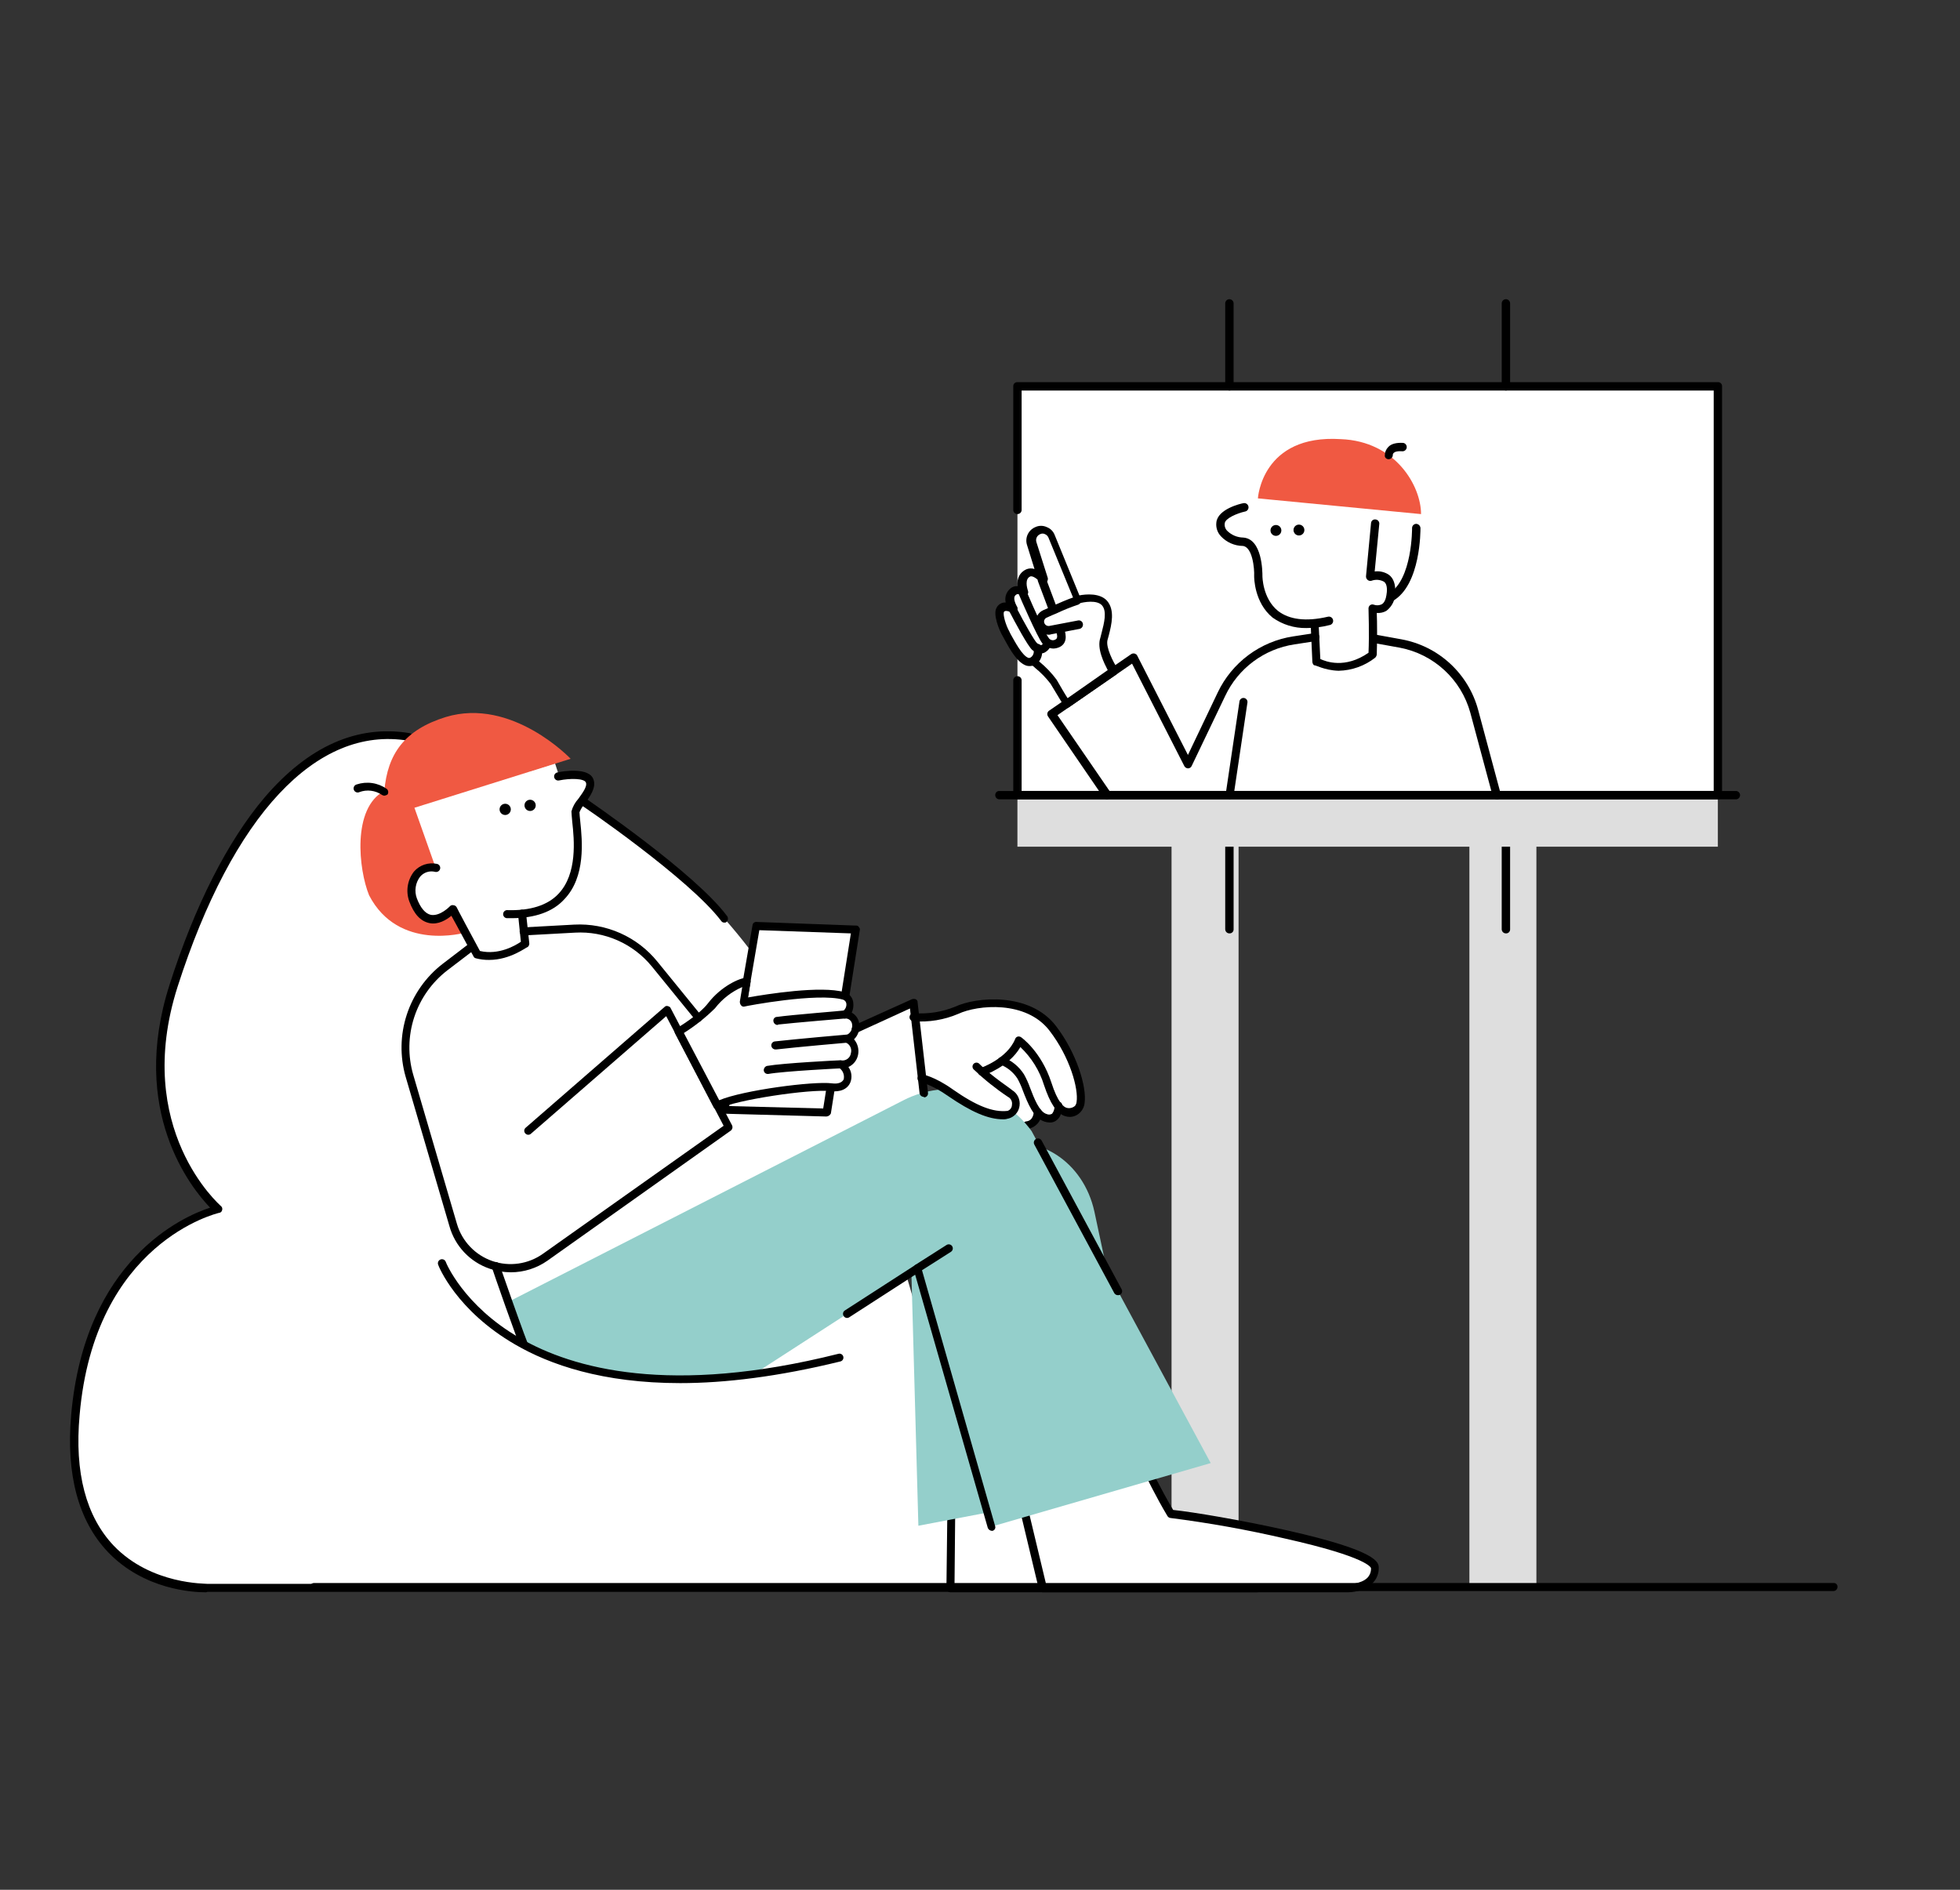 <svg xmlns="http://www.w3.org/2000/svg" width="560" height="540" viewBox="0 0 560 540" fill="none"><rect x="0" y="0" width="560" height="540" fill="#333333" stroke="none"/><mask id="mask0_2036_6883" style="mask-type:alpha" maskUnits="userSpaceOnUse" x="0" y="0" width="560" height="540"><rect width="560" height="540" fill="#D9D9D9"></rect></mask><g mask="url(#mask0_2036_6883)"><path d="M353.877 232.341H334.729V453.864H353.877V232.341Z" fill="#DEDEDE"></path><path d="M438.972 232.341H419.825V453.864H438.972V232.341Z" fill="#DEDEDE"></path><path d="M290.701 194.422V227.223H490.825V110.401H290.701V145.589V194.422Z" fill="white"></path><path d="M429.061 265.518V241.826C429.061 241.508 429.187 241.203 429.412 240.979C429.636 240.754 429.941 240.627 430.259 240.627C430.577 240.627 430.882 240.754 431.107 240.979C431.332 241.203 431.458 241.508 431.458 241.826V265.518C431.467 265.678 431.442 265.838 431.385 265.987C431.328 266.137 431.24 266.272 431.127 266.386C431.014 266.499 430.878 266.587 430.728 266.644C430.579 266.701 430.419 266.726 430.259 266.717C429.941 266.717 429.636 266.59 429.412 266.365C429.187 266.141 429.061 265.836 429.061 265.518Z" fill="black"></path><path d="M350.062 265.518V241.826C350.062 241.508 350.188 241.203 350.413 240.979C350.637 240.754 350.942 240.627 351.26 240.627C351.578 240.627 351.883 240.754 352.108 240.979C352.333 241.203 352.459 241.508 352.459 241.826V265.518C352.468 265.678 352.443 265.838 352.386 265.987C352.329 266.137 352.241 266.272 352.128 266.386C352.015 266.499 351.879 266.587 351.729 266.644C351.58 266.701 351.42 266.726 351.26 266.717C351.103 266.717 350.947 266.686 350.801 266.625C350.656 266.565 350.524 266.477 350.413 266.365C350.301 266.254 350.213 266.122 350.153 265.977C350.093 265.831 350.062 265.675 350.062 265.518Z" fill="black"></path><path d="M429.061 110.401V86.699C429.061 86.381 429.187 86.076 429.412 85.851C429.636 85.626 429.941 85.5 430.259 85.5C430.577 85.5 430.882 85.626 431.107 85.851C431.332 86.076 431.458 86.381 431.458 86.699V110.401C431.458 110.719 431.332 111.024 431.107 111.248C430.882 111.473 430.577 111.599 430.259 111.599C429.941 111.599 429.636 111.473 429.412 111.248C429.187 111.024 429.061 110.719 429.061 110.401Z" fill="black"></path><path d="M350.062 110.401V86.699C350.062 86.381 350.188 86.076 350.413 85.851C350.637 85.626 350.942 85.5 351.26 85.5C351.578 85.5 351.883 85.626 352.108 85.851C352.333 86.076 352.459 86.381 352.459 86.699V110.401C352.459 110.719 352.333 111.024 352.108 111.248C351.883 111.473 351.578 111.599 351.26 111.599C350.942 111.599 350.637 111.473 350.413 111.248C350.188 111.024 350.062 110.719 350.062 110.401Z" fill="black"></path><path d="M490.816 227.223H290.691V241.941H490.816V227.223Z" fill="#DEDEDE"></path><path d="M284.354 227.223C284.345 227.063 284.37 226.904 284.427 226.754C284.484 226.605 284.572 226.469 284.685 226.356C284.798 226.242 284.934 226.154 285.084 226.097C285.233 226.04 285.393 226.016 285.553 226.025H495.85C496.016 226.009 496.184 226.028 496.342 226.081C496.5 226.134 496.646 226.22 496.769 226.332C496.892 226.444 496.991 226.581 497.058 226.734C497.126 226.886 497.161 227.051 497.161 227.218C497.161 227.385 497.126 227.55 497.058 227.702C496.991 227.855 496.892 227.992 496.769 228.104C496.646 228.217 496.5 228.302 496.342 228.355C496.184 228.408 496.016 228.427 495.85 228.412H285.553C285.237 228.412 284.934 228.287 284.709 228.064C284.485 227.842 284.357 227.539 284.354 227.223Z" fill="black"></path><path d="M289.504 227.223V194.526C289.489 194.36 289.508 194.192 289.561 194.034C289.614 193.876 289.699 193.73 289.812 193.607C289.924 193.484 290.061 193.385 290.213 193.318C290.366 193.25 290.531 193.216 290.698 193.216C290.864 193.216 291.029 193.25 291.182 193.318C291.335 193.385 291.472 193.484 291.584 193.607C291.696 193.73 291.782 193.876 291.834 194.034C291.887 194.192 291.907 194.36 291.891 194.526V226.004H489.628V111.599H291.891V145.589C291.907 145.755 291.887 145.923 291.834 146.081C291.782 146.239 291.696 146.385 291.584 146.508C291.472 146.631 291.335 146.73 291.182 146.797C291.029 146.865 290.864 146.9 290.698 146.9C290.531 146.9 290.366 146.865 290.213 146.797C290.061 146.73 289.924 146.631 289.812 146.508C289.699 146.385 289.614 146.239 289.561 146.081C289.508 145.923 289.489 145.755 289.504 145.589V110.401C289.494 110.241 289.517 110.082 289.573 109.932C289.629 109.783 289.716 109.647 289.828 109.533C289.94 109.42 290.076 109.332 290.225 109.275C290.374 109.218 290.533 109.193 290.692 109.202H490.817C490.976 109.193 491.136 109.218 491.286 109.275C491.435 109.332 491.571 109.42 491.684 109.533C491.798 109.646 491.886 109.782 491.943 109.932C492 110.081 492.024 110.241 492.015 110.401V227.223C492.025 227.383 492 227.542 491.943 227.691C491.886 227.84 491.797 227.975 491.684 228.088C491.571 228.2 491.435 228.287 491.285 228.343C491.136 228.399 490.976 228.422 490.817 228.412H290.692C290.378 228.409 290.078 228.283 289.855 228.06C289.633 227.838 289.507 227.538 289.504 227.223Z" fill="black"></path><path d="M363.592 176.473C358.328 172.158 358.328 165.008 358.328 164.622C358.443 162.464 357.849 156.283 355.097 156.002C353.923 155.987 352.764 155.736 351.69 155.263C350.615 154.79 349.647 154.106 348.843 153.25C348.347 152.729 347.972 152.105 347.745 151.422C347.518 150.739 347.444 150.014 347.53 149.3C347.894 145.464 354.471 143.911 355.191 143.797C355.351 143.754 355.519 143.745 355.684 143.77C355.848 143.794 356.006 143.852 356.147 143.94C356.288 144.028 356.41 144.144 356.505 144.281C356.6 144.418 356.665 144.572 356.698 144.735C356.731 144.898 356.73 145.066 356.695 145.229C356.661 145.392 356.593 145.546 356.497 145.681C356.401 145.817 356.278 145.932 356.135 146.018C355.993 146.104 355.835 146.161 355.67 146.183C353.513 146.663 350.042 148.101 349.927 149.54C349.868 149.931 349.902 150.33 350.027 150.705C350.152 151.08 350.364 151.42 350.646 151.697C351.861 152.892 353.487 153.574 355.191 153.605C360.694 153.97 360.694 163.538 360.694 164.622C360.694 164.622 360.694 170.959 365.124 174.555C368.355 177.067 373.15 177.682 379.372 176.233C379.533 176.191 379.701 176.182 379.865 176.206C380.03 176.231 380.188 176.289 380.329 176.377C380.47 176.465 380.592 176.581 380.686 176.718C380.781 176.854 380.847 177.009 380.88 177.172C380.912 177.335 380.912 177.503 380.877 177.666C380.842 177.829 380.775 177.983 380.678 178.118C380.582 178.254 380.459 178.368 380.317 178.455C380.175 178.541 380.017 178.597 379.852 178.62C377.7 179.176 375.487 179.459 373.264 179.464C369.803 179.529 366.412 178.48 363.592 176.473Z" fill="black"></path><path d="M371.126 153.011C371.984 153.011 372.679 152.315 372.679 151.458C372.679 150.6 371.984 149.904 371.126 149.904C370.269 149.904 369.573 150.6 369.573 151.458C369.573 152.315 370.269 153.011 371.126 153.011Z" fill="black"></path><path d="M364.55 153.125C365.408 153.125 366.103 152.43 366.103 151.572C366.103 150.714 365.408 150.019 364.55 150.019C363.692 150.019 362.997 150.714 362.997 151.572C362.997 152.43 363.692 153.125 364.55 153.125Z" fill="black"></path><path d="M375.443 190.117C375.17 189.868 374.999 189.526 374.964 189.158L374.484 178.506C374.468 178.204 374.571 177.909 374.773 177.684C374.974 177.459 375.256 177.323 375.558 177.307C375.859 177.29 376.155 177.394 376.379 177.595C376.604 177.797 376.74 178.079 376.756 178.38L377.236 188.314C378.789 189.033 384.303 191.191 391.005 186.521C391.245 181.372 391.005 174.076 391.005 173.951C390.987 173.75 391.022 173.549 391.106 173.366C391.19 173.183 391.321 173.025 391.484 172.908C391.635 172.804 391.809 172.74 391.991 172.719C392.173 172.699 392.357 172.725 392.527 172.794C392.895 172.925 393.285 172.982 393.675 172.961C394.066 172.939 394.448 172.84 394.799 172.669C395.841 172.074 396.112 170.396 396.237 169.198C396.352 167.759 396.112 166.686 395.393 166.206C394.848 165.909 394.246 165.734 393.627 165.692C393.007 165.651 392.387 165.744 391.807 165.967C391.627 166.01 391.439 166.011 391.258 165.969C391.077 165.928 390.908 165.845 390.765 165.727C390.61 165.602 390.485 165.443 390.402 165.262C390.319 165.081 390.279 164.884 390.286 164.684L391.724 149.477C391.733 149.319 391.776 149.165 391.849 149.025C391.922 148.884 392.024 148.761 392.148 148.663C392.272 148.564 392.415 148.493 392.568 148.454C392.722 148.415 392.881 148.408 393.037 148.435C393.192 148.452 393.343 148.499 393.479 148.574C393.616 148.65 393.736 148.751 393.833 148.874C393.93 148.996 394.002 149.136 394.044 149.286C394.086 149.436 394.098 149.593 394.08 149.748L392.766 163.298C394.193 163.105 395.641 163.446 396.831 164.257C398.155 165.216 398.749 167.009 398.635 169.281C398.662 170.296 398.448 171.302 398.01 172.218C397.571 173.133 396.92 173.931 396.112 174.545C395.277 175.02 394.318 175.231 393.36 175.149C393.486 177.776 393.486 183.165 393.36 187C393.325 187.368 393.154 187.71 392.881 187.959C389.897 190.288 386.241 191.589 382.458 191.67C378.309 191.555 375.683 189.877 375.443 190.117Z" fill="black"></path><path d="M383.082 125.483C360.474 124.045 359.4 142.41 359.4 142.41L406.013 146.903C406.013 138.887 398.779 126.077 383.082 125.483Z" fill="#F05942"></path><path d="M396.268 171.324C396.128 171.034 396.1 170.703 396.188 170.394C396.277 170.084 396.475 169.818 396.747 169.646C403.564 165.696 403.449 150.978 403.449 150.884C403.452 150.567 403.579 150.264 403.803 150.04C404.027 149.815 404.331 149.688 404.648 149.686C404.958 149.707 405.251 149.841 405.471 150.061C405.691 150.281 405.825 150.574 405.846 150.884C405.846 151.489 405.961 167.165 397.946 171.731C397.761 171.832 397.551 171.876 397.341 171.856C396.933 171.808 396.553 171.62 396.268 171.324Z" fill="black"></path><path d="M395.665 130.153C395.655 129.258 396 128.397 396.624 127.755C397.468 126.796 399.021 126.442 400.939 126.557C401.236 126.612 401.502 126.778 401.684 127.02C401.865 127.263 401.949 127.564 401.919 127.865C401.889 128.167 401.747 128.446 401.521 128.647C401.295 128.849 401.002 128.958 400.699 128.954C399.021 128.829 398.427 129.194 398.187 129.433C397.947 129.673 397.947 129.913 397.947 129.913C397.959 130.079 397.936 130.245 397.882 130.402C397.827 130.559 397.741 130.703 397.629 130.826C397.517 130.949 397.381 131.047 397.23 131.116C397.078 131.185 396.915 131.222 396.749 131.226C396.144 131.226 395.592 130.747 395.665 130.153Z" fill="black"></path><path d="M426.547 227.703L420.084 203.636C418.796 198.976 416.231 194.769 412.678 191.491C409.125 188.212 404.726 185.993 399.978 185.083L392.077 183.655C391.773 183.568 391.509 183.375 391.333 183.112C391.158 182.848 391.082 182.531 391.118 182.216C391.186 181.901 391.374 181.624 391.643 181.445C391.912 181.266 392.239 181.199 392.557 181.257L400.458 182.696C405.646 183.648 410.458 186.054 414.332 189.634C418.207 193.213 420.986 197.82 422.346 202.917L428.809 226.984C428.854 227.132 428.868 227.288 428.85 227.443C428.832 227.597 428.782 227.746 428.704 227.88C428.626 228.014 428.52 228.131 428.395 228.222C428.269 228.314 428.126 228.378 427.975 228.412H427.62C427.393 228.404 427.173 228.334 426.983 228.209C426.794 228.084 426.643 227.909 426.547 227.703Z" fill="black"></path><path d="M315.238 227.817L299.436 204.72C299.345 204.588 299.281 204.439 299.249 204.281C299.217 204.124 299.218 203.961 299.251 203.804C299.284 203.647 299.349 203.498 299.442 203.367C299.535 203.236 299.653 203.125 299.791 203.042L323.253 186.886C323.544 186.719 323.888 186.674 324.212 186.761C324.452 186.886 324.806 187 324.931 187.365L339.409 215.727L347.914 197.893C349.922 193.662 352.936 189.989 356.691 187.192C360.447 184.396 364.831 182.562 369.459 181.851L375.713 180.892C376.007 180.864 376.3 180.949 376.533 181.131C376.766 181.312 376.921 181.575 376.967 181.867C377.012 182.158 376.944 182.456 376.777 182.7C376.61 182.943 376.356 183.113 376.067 183.175L369.813 184.134C365.566 184.777 361.542 186.456 358.097 189.023C354.652 191.59 351.892 194.965 350.061 198.852L340.493 218.843C340.408 219.051 340.264 219.23 340.079 219.358C339.894 219.486 339.676 219.557 339.451 219.562C339.24 219.558 339.034 219.501 338.851 219.395C338.669 219.289 338.516 219.139 338.408 218.958L323.441 189.637L302.136 204.355L317.343 226.504C317.434 226.636 317.497 226.785 317.528 226.942C317.559 227.099 317.557 227.261 317.523 227.417C317.489 227.574 317.423 227.721 317.329 227.851C317.236 227.981 317.116 228.09 316.978 228.172C316.761 228.307 316.514 228.389 316.259 228.412C316.053 228.407 315.85 228.35 315.672 228.246C315.493 228.143 315.344 227.995 315.238 227.817Z" fill="black"></path><path d="M351.145 228.297C350.994 228.278 350.848 228.229 350.717 228.151C350.586 228.074 350.471 227.971 350.382 227.848C350.292 227.725 350.228 227.584 350.194 227.436C350.161 227.287 350.158 227.133 350.186 226.984L354.137 200.405C354.161 200.255 354.214 200.112 354.293 199.984C354.372 199.855 354.476 199.743 354.598 199.655C354.721 199.566 354.859 199.502 355.006 199.468C355.154 199.433 355.306 199.427 355.455 199.451C355.604 199.475 355.747 199.528 355.876 199.607C356.005 199.686 356.117 199.79 356.205 199.913C356.294 200.035 356.357 200.174 356.392 200.321C356.427 200.468 356.433 200.62 356.409 200.769L352.459 227.338C352.407 227.622 352.26 227.88 352.042 228.069C351.824 228.259 351.548 228.368 351.26 228.38C351.145 228.412 351.145 228.412 351.145 228.297Z" fill="black"></path><path d="M304.7 201.124C304.7 201.124 302.303 197.173 300.875 194.787C299.447 192.4 295.966 189.877 295.007 188.918C291.88 190.711 288.419 182.81 287.346 181.018C286.272 179.225 285.073 175.514 285.668 174.315C286.262 173.117 287.585 173.273 289.264 173.951C287.825 171.439 288.419 170.125 289.138 169.292C289.858 168.458 291.056 168.447 292.265 169.406C291.421 166.894 291.661 164.622 293.579 163.778C295.497 162.933 297.748 165.696 297.748 165.696L294.517 155.523C294.274 154.807 294.312 154.025 294.623 153.336C294.935 152.647 295.497 152.102 296.195 151.812C296.942 151.513 297.776 151.522 298.516 151.836C299.256 152.151 299.842 152.745 300.145 153.49L307.577 171.595C307.577 171.595 313.08 170.032 315.238 172.554C317.396 175.076 315.832 179.61 315.113 182.842C314.394 186.073 318.24 191.816 318.24 191.816L304.7 201.124Z" fill="white"></path><path d="M304.701 202.322C304.411 202.194 304.163 201.988 303.981 201.728C303.981 201.728 301.584 197.778 300.156 195.381C298.866 193.695 297.379 192.169 295.726 190.836C295.516 190.602 295.274 190.398 295.007 190.232C294.455 190.357 293.881 190.357 293.329 190.232C290.692 189.398 288.659 185.802 286.867 182.456C286.69 182.184 286.53 181.902 286.387 181.612C285.553 180.184 283.635 175.629 284.709 173.711C284.944 173.219 285.321 172.809 285.791 172.532C286.26 172.256 286.802 172.125 287.346 172.158C287.183 171.502 287.194 170.815 287.377 170.165C287.559 169.514 287.908 168.922 288.388 168.447C288.67 168.127 289.021 167.874 289.415 167.708C289.808 167.542 290.234 167.467 290.661 167.488C290.546 165.216 291.38 163.538 293.183 162.704C293.937 162.373 294.787 162.333 295.57 162.589L293.444 155.762C293.118 154.761 293.183 153.674 293.626 152.719C294.068 151.764 294.856 151.012 295.83 150.613C296.336 150.376 296.888 150.253 297.446 150.253C298.004 150.253 298.556 150.376 299.062 150.613C299.582 150.807 300.055 151.111 300.449 151.503C300.842 151.894 301.148 152.366 301.344 152.886L308.401 170.125C310.319 169.771 314.269 169.406 316.301 171.678C318.574 174.315 317.615 178.38 316.781 181.612C316.656 182.091 316.541 182.456 316.416 182.935C315.937 185.02 317.98 189.033 319.293 191.076C319.449 191.349 319.498 191.67 319.433 191.977C319.368 192.285 319.192 192.557 318.939 192.744L305.388 202.124C305.171 202.26 304.924 202.342 304.669 202.364L304.701 202.322ZM314.394 182.216L314.759 180.778C315.478 178.026 316.312 174.67 314.874 173.002C313.435 171.334 309.61 172.043 308.411 172.398C308.125 172.473 307.821 172.441 307.557 172.309C307.292 172.176 307.085 171.952 306.973 171.678L299.551 153.605C299.364 153.176 299.022 152.833 298.593 152.646C298.373 152.528 298.128 152.466 297.879 152.466C297.629 152.466 297.384 152.528 297.165 152.646C296.735 152.825 296.389 153.159 296.196 153.583C296.002 154.006 295.976 154.487 296.122 154.928L299.353 165.101C299.425 165.372 299.406 165.658 299.298 165.916C299.191 166.174 299.002 166.39 298.759 166.529C298.523 166.704 298.226 166.777 297.936 166.734C297.645 166.691 297.383 166.535 297.206 166.3C296.602 165.696 295.122 164.382 294.33 164.737C292.776 165.456 293.371 167.864 293.735 168.906C293.803 169.147 293.793 169.404 293.707 169.64C293.621 169.875 293.463 170.078 293.256 170.219C293.062 170.404 292.805 170.507 292.537 170.507C292.269 170.507 292.011 170.404 291.818 170.219C291.338 169.865 290.775 169.51 290.265 169.99C289.9 170.219 289.306 170.938 290.504 173.221C290.594 173.33 290.661 173.457 290.7 173.593C290.739 173.729 290.751 173.871 290.733 174.012C290.715 174.152 290.669 174.288 290.598 174.41C290.526 174.532 290.431 174.638 290.317 174.722C290.131 174.906 289.893 175.028 289.636 175.071C289.378 175.114 289.113 175.076 288.878 174.962C287.2 174.243 286.96 174.722 286.846 174.847C286.491 175.566 287.325 178.558 288.399 180.476C288.536 180.803 288.696 181.12 288.878 181.424C289.837 183.102 292.109 187.532 293.913 188.011C294.117 188.028 294.323 187.989 294.507 187.897C294.741 187.785 295.005 187.746 295.262 187.787C295.519 187.828 295.757 187.946 295.945 188.126C296.267 188.472 296.616 188.793 296.987 189.085C298.829 190.593 300.478 192.323 301.897 194.234C302.856 195.912 304.169 198.184 305.024 199.498L316.489 191.482C315.478 189.512 313.32 185.322 314.394 182.216Z" fill="black"></path><path d="M299.197 183.415C299.197 184.374 298.155 186.542 295.601 184.728C294.288 183.769 289.264 173.951 289.264 173.951" fill="white"></path><path d="M295.007 185.802C293.694 184.759 289.858 177.547 288.305 174.555C288.197 174.29 288.193 173.993 288.292 173.725C288.392 173.456 288.589 173.234 288.844 173.104C289.099 172.973 289.394 172.942 289.67 173.018C289.947 173.094 290.185 173.27 290.337 173.513C292.61 177.932 295.601 183.206 296.32 183.801C297.04 184.395 297.363 184.405 297.644 184.28C297.925 184.155 297.998 183.686 297.998 183.561C297.994 183.258 298.104 182.965 298.305 182.739C298.507 182.513 298.786 182.371 299.087 182.341C299.388 182.311 299.69 182.395 299.932 182.576C300.175 182.758 300.34 183.024 300.396 183.321C300.403 183.923 300.252 184.517 299.958 185.042C299.663 185.567 299.235 186.005 298.718 186.312C298.339 186.591 297.872 186.721 297.404 186.677C296.54 186.611 295.711 186.308 295.007 185.802Z" fill="black"></path><path d="M299.791 174.722L296.56 166.112C296.505 165.963 296.479 165.805 296.485 165.646C296.491 165.486 296.528 165.33 296.595 165.185C296.661 165.041 296.755 164.911 296.872 164.802C296.988 164.694 297.125 164.61 297.274 164.554C297.423 164.499 297.582 164.473 297.741 164.479C297.9 164.485 298.057 164.522 298.201 164.588C298.346 164.655 298.476 164.749 298.584 164.866C298.693 164.982 298.777 165.119 298.833 165.268L302.064 173.888C302.167 174.188 302.151 174.517 302.019 174.806C301.887 175.095 301.649 175.322 301.355 175.441C301.308 175.488 301.25 175.524 301.187 175.546C301.124 175.568 301.056 175.575 300.99 175.566C300.733 175.545 300.487 175.455 300.276 175.307C300.065 175.158 299.898 174.957 299.791 174.722Z" fill="black"></path><path d="M303.024 179.465C304.222 182.591 303.024 183.29 302.429 183.634C301.84 183.995 301.131 184.109 300.458 183.951C299.785 183.792 299.201 183.375 298.833 182.79C297.405 180.976 292.402 169.406 292.402 169.406" fill="white"></path><path d="M297.758 183.769C296.32 181.851 291.65 171.199 291.171 170C291.109 169.859 291.075 169.706 291.072 169.551C291.068 169.397 291.095 169.243 291.152 169.099C291.208 168.954 291.292 168.823 291.399 168.711C291.506 168.599 291.634 168.51 291.775 168.447C291.917 168.385 292.07 168.351 292.224 168.348C292.379 168.345 292.533 168.372 292.677 168.428C292.821 168.484 292.953 168.568 293.065 168.675C293.177 168.782 293.266 168.91 293.329 169.052C295.246 173.596 298.592 181.018 299.582 182.216C299.677 182.389 299.807 182.539 299.964 182.658C300.121 182.777 300.301 182.862 300.492 182.907C300.684 182.953 300.883 182.957 301.076 182.921C301.269 182.884 301.453 182.808 301.615 182.696C301.855 182.571 302.459 182.216 301.615 180.059C301.535 179.764 301.568 179.45 301.709 179.178C301.849 178.907 302.086 178.698 302.373 178.594C302.66 178.489 302.976 178.495 303.258 178.612C303.541 178.729 303.769 178.948 303.898 179.225C304.94 181.976 304.617 183.894 302.855 184.843C302.263 185.141 301.611 185.305 300.948 185.322C300.337 185.302 299.737 185.154 299.187 184.886C298.638 184.618 298.151 184.238 297.758 183.769Z" fill="black"></path><path d="M308.17 178.506L300.03 180.059C299.444 180.171 298.838 180.061 298.33 179.751C297.821 179.441 297.446 178.952 297.278 178.381C297.167 178.098 297.113 177.796 297.119 177.493C297.125 177.189 297.19 176.89 297.312 176.612C297.435 176.334 297.61 176.083 297.83 175.873C298.049 175.663 298.308 175.499 298.591 175.389C301.515 173.953 304.514 172.676 307.576 171.564" fill="white"></path><path d="M296.08 178.745C295.811 177.88 295.876 176.945 296.262 176.126C296.648 175.306 297.327 174.66 298.165 174.315C299.124 173.951 299.968 173.482 300.802 173.117C302.72 172.283 304.512 171.439 307.264 170.48C307.561 170.392 307.88 170.42 308.157 170.558C308.434 170.697 308.648 170.935 308.755 171.226C308.863 171.516 308.856 171.837 308.735 172.122C308.615 172.407 308.391 172.636 308.108 172.762C305.973 173.468 303.885 174.307 301.854 175.274C301.021 175.629 300.062 175.994 299.103 176.473C298.953 176.527 298.815 176.609 298.697 176.717C298.579 176.824 298.484 176.954 298.417 177.099C298.35 177.243 298.313 177.4 298.307 177.559C298.301 177.718 298.327 177.877 298.384 178.026C298.489 178.311 298.69 178.55 298.952 178.702C299.215 178.855 299.523 178.91 299.822 178.86L307.962 177.307C308.12 177.267 308.285 177.261 308.445 177.289C308.606 177.317 308.758 177.378 308.894 177.468C309.029 177.558 309.144 177.676 309.232 177.813C309.319 177.951 309.377 178.105 309.401 178.266C309.457 178.583 309.388 178.909 309.21 179.177C309.031 179.445 308.756 179.634 308.442 179.704L300.301 181.257C300.074 181.351 299.828 181.39 299.582 181.372C298.795 181.364 298.031 181.104 297.401 180.632C296.771 180.16 296.308 179.499 296.08 178.745Z" fill="black"></path><path d="M296.447 185.208C296.926 187.959 295.123 188.918 295.123 188.918L296.447 185.208Z" fill="white"></path><path d="M294.048 189.512C293.967 189.372 293.916 189.217 293.896 189.056C293.877 188.896 293.89 188.733 293.935 188.577C293.979 188.422 294.055 188.277 294.157 188.151C294.258 188.025 294.384 187.921 294.527 187.845C294.89 187.577 295.157 187.198 295.287 186.766C295.416 186.334 295.402 185.871 295.246 185.447C295.188 185.13 295.255 184.802 295.434 184.534C295.613 184.265 295.89 184.077 296.205 184.009C296.522 183.953 296.849 184.021 297.117 184.2C297.385 184.379 297.574 184.654 297.644 184.968C298.353 188.553 295.841 189.992 295.726 189.992C295.542 190.094 295.331 190.137 295.121 190.117C294.905 190.118 294.692 190.063 294.504 189.957C294.316 189.851 294.159 189.698 294.048 189.512Z" fill="black"></path><path d="M271.556 453.843H59.215C59.215 453.843 17.106 455.448 21.588 404.51C26.07 353.573 62.311 345.661 62.311 345.661C62.311 345.661 36.149 323.627 49.574 281.757C62.999 239.887 85.722 205.46 116.689 210.619C116.689 210.619 142.621 212.808 166.365 228.756C175.294 234.59 183.841 240.989 191.954 247.913C197.3 252.419 202.322 257.295 206.984 262.506C247.363 308.159 263.884 382.622 263.884 382.622C263.884 382.622 289.358 393.41 299.917 414.934C308.975 433.654 298.416 453.843 271.556 453.843Z" fill="white"></path><path d="M271.556 453.843H59.215C59.215 453.843 17.106 455.448 21.588 404.51C26.07 353.573 62.311 345.661 62.311 345.661C62.311 345.661 36.149 323.627 49.574 281.757C62.999 239.887 85.722 205.46 116.689 210.619" fill="white"></path><path d="M58.642 454.99C55.515 454.99 41.204 454.416 30.76 443.41C22.421 434.571 18.825 421.375 20.337 404.281C24.235 359.993 52.221 347.611 60.028 345.088C54.639 339.46 36.857 317.55 48.437 281.413C55.671 258.691 65.114 240.221 75.631 227.828C88.139 213.235 102.023 207.065 116.928 209.473C117.078 209.487 117.224 209.532 117.356 209.604C117.488 209.677 117.604 209.776 117.697 209.895C117.789 210.015 117.856 210.151 117.894 210.298C117.931 210.444 117.939 210.596 117.915 210.745C117.892 210.894 117.838 211.037 117.757 211.164C117.676 211.292 117.57 211.401 117.445 211.486C117.321 211.571 117.18 211.629 117.032 211.658C116.884 211.686 116.731 211.684 116.584 211.651C90.432 207.294 66.449 232.998 50.73 281.986C37.775 322.637 62.894 344.4 63.124 344.63C63.292 344.762 63.415 344.943 63.477 345.148C63.538 345.354 63.535 345.573 63.468 345.776C63.43 345.995 63.318 346.193 63.151 346.34C62.984 346.486 62.772 346.57 62.55 346.579C62.206 346.693 26.987 354.834 22.744 404.396C21.254 420.802 24.579 433.31 32.49 441.679C43.278 452.926 58.996 452.467 59.225 452.582H271.691C271.995 452.582 272.286 452.703 272.501 452.918C272.716 453.133 272.837 453.424 272.837 453.728C272.837 454.033 272.716 454.324 272.501 454.539C272.286 454.754 271.995 454.875 271.691 454.875H59.215C59.043 454.979 58.84 455.02 58.642 454.99Z" fill="black"></path><path d="M206.983 263.631C206.804 263.64 206.625 263.603 206.464 263.523C206.304 263.442 206.166 263.322 206.066 263.173C196.998 251.124 166.02 229.902 165.676 229.819C165.437 229.643 165.274 229.382 165.22 229.09C165.166 228.798 165.225 228.496 165.386 228.246C165.547 227.996 165.797 227.817 166.085 227.745C166.373 227.673 166.678 227.714 166.938 227.859C168.209 228.787 198.603 249.435 207.786 261.828C207.949 262.078 208.015 262.379 207.973 262.674C207.931 262.969 207.783 263.239 207.557 263.433C207.442 263.631 207.213 263.631 206.983 263.631Z" fill="black"></path><path d="M159.716 221.626C159.716 221.626 167.742 220.021 168.784 222.887C169.826 225.754 164.875 229.777 164.615 231.611C164.271 235.28 170.243 258.451 149.699 260.796L149.011 260.911L149.929 269.406C149.929 269.406 143.737 274.451 136.285 272.533C134.325 269.093 129.28 259.566 129.28 259.566C129.28 259.566 121.984 267.603 118.034 256.929C116.543 252.687 118.847 246.84 124.579 247.872L118.378 230.778L158.569 218.082L159.716 221.626Z" fill="white"></path><path d="M296.57 317.665C296.57 317.665 296.57 321.104 293.443 321.448C293.443 321.448 290.233 322.491 287.481 318.582C284.729 314.673 266.364 306.992 261.423 307.794C256.483 308.597 261.423 290.7 261.423 290.7C265.593 291.04 269.783 290.372 273.639 288.751C279.257 286.114 293.829 284.509 301.063 293.796C308.296 303.083 310.808 315.142 308.056 317.092C307.698 317.399 307.281 317.631 306.831 317.775C306.382 317.918 305.908 317.97 305.437 317.928C304.967 317.885 304.51 317.748 304.093 317.526C303.677 317.303 303.309 317 303.012 316.633L302.438 315.945C302.438 315.945 302.668 320.531 298.874 319.385C298.232 319.238 297.664 318.869 297.269 318.342L296.57 317.665Z" fill="white"></path><path d="M150.875 387.416C148.697 382.372 142.62 364.59 142.62 364.59L141.818 361.838C138.898 361.125 136.217 359.658 134.042 357.584C131.867 355.51 130.275 352.901 129.424 350.018L116.917 307.336C115.28 301.728 115.38 295.756 117.204 290.206C119.027 284.656 122.488 279.788 127.131 276.243L134.938 270.281L149.531 265.924L164.217 265.122C168.547 264.904 172.868 265.703 176.833 267.455C180.799 269.207 184.299 271.864 187.054 275.211L199.562 290.586L211.84 308.023L244.308 293.681L260.787 286.25L263.768 312.068L150.875 387.416Z" fill="white"></path><path d="M293.371 322.73C293.088 322.717 292.82 322.605 292.611 322.415C292.401 322.225 292.265 321.968 292.224 321.688C292.207 321.536 292.22 321.383 292.264 321.236C292.307 321.09 292.38 320.954 292.477 320.836C292.574 320.718 292.695 320.621 292.83 320.551C292.966 320.481 293.114 320.439 293.266 320.427C295.216 320.198 295.351 318.019 295.351 317.79C295.371 317.492 295.498 317.212 295.709 317.001C295.92 316.79 296.2 316.663 296.498 316.643C296.795 316.663 297.076 316.79 297.287 317.001C297.497 317.212 297.625 317.492 297.644 317.79C297.671 318.967 297.259 320.112 296.488 321.002C295.718 321.892 294.644 322.463 293.475 322.605C293.444 322.73 293.444 322.73 293.371 322.73Z" fill="black"></path><path d="M271.92 425.388L271.555 453.958H358.63C358.63 453.958 366.551 454.072 366.436 448.225C366.322 442.378 318.594 433.768 308.15 432.736C304.367 426.316 300.468 418.279 300.468 418.279L271.92 425.388Z" fill="white"></path><path d="M358.764 454.99H271.554C271.252 454.982 270.965 454.858 270.752 454.645C270.538 454.432 270.415 454.145 270.407 453.843L270.751 425.273C270.757 425.008 270.85 424.752 271.016 424.545C271.182 424.338 271.411 424.191 271.668 424.127L300.238 417.018C300.482 416.943 300.745 416.959 300.978 417.065C301.21 417.171 301.396 417.358 301.499 417.591C301.499 417.706 305.168 425.273 308.796 431.475C314.299 432.048 328.183 434.341 341.378 437.322C367.436 443.18 367.54 446.505 367.54 447.996C367.563 448.8 367.422 449.601 367.126 450.35C366.831 451.099 366.387 451.78 365.821 452.353C363.58 454.875 359.452 454.99 358.764 454.99ZM272.721 452.697H358.65C358.65 452.697 362.433 452.697 364.268 450.862C364.619 450.498 364.893 450.067 365.072 449.594C365.252 449.121 365.332 448.616 365.31 448.11C365.31 447.996 364.622 444.984 340.649 439.616C329.884 437.115 318.998 435.163 308.035 433.768C307.847 433.754 307.665 433.694 307.506 433.594C307.346 433.494 307.213 433.357 307.118 433.195C303.991 427.983 300.926 421.729 299.821 419.426L272.971 426.086L272.721 452.697Z" fill="black"></path><path d="M259.642 336.281L262.393 435.978L329.101 423.241L312.695 346.266C309.568 331.809 296.289 323.335 283.792 327.796L259.642 336.281Z" fill="#94CFCB"></path><path d="M291.422 427.118L297.843 453.958H384.928C384.928 453.958 392.839 454.072 392.724 448.225C392.61 442.378 344.882 433.768 334.449 432.736C330.655 426.316 326.756 418.279 326.756 418.279L291.422 427.118Z" fill="white"></path><path d="M385.166 454.99H297.956C297.686 455.002 297.421 454.915 297.211 454.746C297 454.578 296.857 454.338 296.81 454.072L290.389 427.233C290.328 426.944 290.376 426.642 290.525 426.386C290.673 426.13 290.91 425.938 291.191 425.847L326.526 417.018C326.775 416.927 327.05 416.935 327.294 417.039C327.538 417.144 327.733 417.338 327.839 417.581C327.839 417.696 331.508 425.263 335.187 431.465C340.691 432.038 354.575 434.331 367.77 437.312C393.828 443.17 393.922 446.495 393.922 447.985C393.944 448.79 393.803 449.591 393.508 450.34C393.212 451.089 392.768 451.77 392.202 452.342C389.857 454.875 385.729 454.99 385.166 454.99ZM298.884 452.697H385.052C385.052 452.697 388.835 452.697 390.67 450.862C391.022 450.498 391.295 450.067 391.475 449.594C391.654 449.121 391.735 448.616 391.712 448.11C391.712 447.996 391.024 444.983 367.051 439.616C356.296 437.116 345.421 435.164 334.468 433.768C334.28 433.754 334.099 433.694 333.939 433.594C333.78 433.494 333.646 433.357 333.551 433.195C330.424 427.983 327.349 421.729 326.255 419.426L292.901 427.691L298.884 452.697Z" fill="black"></path><path d="M146.061 371.584L258.151 314.392C264.297 311.234 271.372 310.388 278.089 312.009C284.805 313.629 290.717 317.608 294.747 323.22L345.914 418.071L283.375 436.197L262.279 362.338L195.049 405.813C191.382 408.446 187.136 410.157 182.668 410.804C178.2 411.45 173.643 411.012 169.38 409.527C165.117 408.042 161.274 405.554 158.175 402.271C155.076 398.989 152.812 395.01 151.574 390.669L146.061 371.584Z" fill="#94CFCB"></path><path d="M163.041 216.821L118.41 230.819L124.497 248.028C124.497 248.028 119.452 247.111 117.836 252.041C117.263 253.99 118.535 260.067 121.516 262.026C124.497 263.986 129.197 259.723 129.197 259.723L132.866 266.498C132.866 266.498 113.823 272.001 105.454 255.824C102.473 248.528 100.513 230.934 109.81 225.993C110.728 215.445 115.543 208.556 127.363 204.887C146.291 199.154 163.041 216.821 163.041 216.821Z" fill="#F05942"></path><path d="M146.175 262.37H144.799C144.513 262.343 144.247 262.21 144.053 261.997C143.859 261.784 143.752 261.506 143.752 261.218C143.752 260.93 143.859 260.653 144.053 260.44C144.247 260.227 144.513 260.094 144.799 260.067C151.46 260.296 156.504 258.691 159.6 255.366C164.989 249.633 164.072 239.992 163.498 234.832C163.384 233.456 163.269 232.424 163.269 231.851C163.625 230.525 164.294 229.302 165.218 228.286C166.365 226.681 167.866 224.732 167.397 223.586C166.928 222.439 163.04 222.324 159.715 223.012C159.564 223.042 159.409 223.043 159.259 223.013C159.108 222.983 158.965 222.924 158.837 222.839C158.709 222.754 158.599 222.644 158.514 222.516C158.428 222.389 158.369 222.246 158.339 222.095C158.309 221.945 158.309 221.79 158.338 221.639C158.368 221.488 158.427 221.345 158.513 221.217C158.598 221.089 158.707 220.98 158.835 220.894C158.962 220.809 159.106 220.749 159.256 220.719C160.747 220.375 168.439 219.114 169.585 222.804C170.388 225.097 168.543 227.619 167.053 229.694C166.426 230.408 165.922 231.222 165.562 232.101C165.562 232.56 165.677 233.592 165.791 234.738C166.365 240.242 167.397 250.571 161.205 256.992C157.995 260.525 152.835 262.37 146.175 262.37Z" fill="black"></path><path d="M139.754 274.294C138.478 274.312 137.205 274.157 135.97 273.836C135.626 273.721 135.397 273.606 135.282 273.262C133.781 270.625 130.456 264.319 128.966 261.682C127.59 262.829 125.182 264.319 122.66 263.767C120.137 263.214 118.292 261.234 116.917 257.513C116.413 256.097 116.275 254.577 116.515 253.094C116.756 251.611 117.367 250.212 118.292 249.029C119.091 248.116 120.119 247.433 121.269 247.05C122.42 246.667 123.652 246.598 124.838 246.85C124.989 246.88 125.132 246.94 125.259 247.025C125.387 247.111 125.496 247.22 125.582 247.348C125.667 247.476 125.726 247.619 125.756 247.77C125.786 247.92 125.785 248.075 125.755 248.226C125.725 248.376 125.666 248.52 125.58 248.647C125.495 248.775 125.385 248.884 125.257 248.969C125.13 249.055 124.986 249.114 124.836 249.144C124.685 249.173 124.53 249.173 124.379 249.143C123.598 248.934 122.772 248.953 122.001 249.196C121.229 249.44 120.543 249.899 120.023 250.519C119.361 251.391 118.931 252.415 118.77 253.497C118.61 254.579 118.725 255.685 119.105 256.71C120.148 259.462 121.513 261.067 123.118 261.422C125.755 261.88 128.507 259.003 128.507 259.003C128.632 258.855 128.795 258.744 128.979 258.683C129.163 258.622 129.361 258.614 129.549 258.659C129.737 258.674 129.919 258.734 130.078 258.833C130.238 258.933 130.371 259.07 130.467 259.233C130.467 259.347 135.063 267.957 137.127 271.741C142.516 273.002 147.331 270.135 148.822 269.103L148.019 261.307C147.989 261.15 147.992 260.988 148.028 260.832C148.063 260.675 148.131 260.528 148.227 260.4C148.322 260.271 148.443 260.164 148.583 260.084C148.722 260.005 148.876 259.955 149.035 259.939C149.195 259.922 149.356 259.939 149.508 259.988C149.661 260.036 149.802 260.116 149.922 260.222C150.042 260.329 150.138 260.458 150.206 260.604C150.273 260.749 150.309 260.907 150.312 261.067L151.229 269.562C151.242 269.76 151.207 269.958 151.127 270.139C151.047 270.32 150.925 270.48 150.771 270.604C150.416 270.615 145.83 274.294 139.754 274.294Z" fill="black"></path><path d="M144.341 232.883C145.227 232.883 145.946 232.164 145.946 231.278C145.946 230.391 145.227 229.673 144.341 229.673C143.454 229.673 142.735 230.391 142.735 231.278C142.735 232.164 143.454 232.883 144.341 232.883Z" fill="black"></path><path d="M151.459 231.737C152.345 231.737 153.064 231.018 153.064 230.131C153.064 229.245 152.345 228.526 151.459 228.526C150.572 228.526 149.854 229.245 149.854 230.131C149.854 231.018 150.572 231.737 151.459 231.737Z" fill="black"></path><path d="M145.945 363.558C143.875 363.548 141.822 363.196 139.868 362.516C137.112 361.573 134.628 359.972 132.63 357.853C130.632 355.733 129.181 353.159 128.402 350.352L115.895 307.669C114.228 301.856 114.343 295.676 116.225 289.929C118.107 284.182 121.67 279.131 126.453 275.43L134.25 269.468C134.37 269.375 134.508 269.307 134.655 269.268C134.802 269.229 134.956 269.219 135.106 269.241C135.257 269.262 135.402 269.314 135.532 269.392C135.663 269.471 135.776 269.574 135.865 269.698C135.959 269.817 136.027 269.954 136.066 270.1C136.104 270.246 136.113 270.399 136.092 270.549C136.071 270.699 136.019 270.843 135.941 270.972C135.863 271.102 135.759 271.214 135.636 271.303L127.829 277.265C123.392 280.68 120.087 285.353 118.345 290.674C116.603 295.995 116.505 301.718 118.063 307.096L130.57 349.779C131.292 352.215 132.584 354.444 134.34 356.28C136.096 358.116 138.265 359.507 140.667 360.337C143.068 361.166 145.633 361.411 148.148 361.051C150.663 360.69 153.056 359.734 155.127 358.263L206.753 321.688L190.347 290.367L151.688 323.971C151.575 324.072 151.444 324.149 151.301 324.198C151.158 324.247 151.006 324.267 150.856 324.256C150.705 324.246 150.558 324.205 150.423 324.136C150.289 324.067 150.169 323.972 150.072 323.856C149.971 323.745 149.894 323.614 149.845 323.472C149.796 323.33 149.777 323.179 149.787 323.029C149.798 322.879 149.839 322.733 149.908 322.599C149.976 322.466 150.071 322.347 150.187 322.251L189.889 287.719C190.005 287.599 190.152 287.514 190.314 287.474C190.477 287.433 190.647 287.439 190.806 287.49C191.15 287.605 191.494 287.719 191.608 288.063L209.161 321.563C209.277 321.815 209.306 322.097 209.243 322.367C209.181 322.637 209.031 322.878 208.817 323.054L156.389 360.254C153.329 362.4 149.682 363.554 145.945 363.558Z" fill="black"></path><path d="M216.042 264.549L244.383 265.58L236.127 317.894L206.984 317.092L216.042 264.549Z" fill="white"></path><path d="M236.116 319.041L206.931 318.238C206.766 318.259 206.598 318.225 206.454 318.142C206.309 318.06 206.195 317.932 206.129 317.779C206.009 317.663 205.924 317.516 205.883 317.354C205.843 317.192 205.848 317.021 205.899 316.862L215.009 264.361C215.041 264.088 215.179 263.838 215.393 263.666C215.608 263.494 215.882 263.414 216.156 263.444L244.611 264.486C244.776 264.465 244.944 264.499 245.088 264.582C245.233 264.664 245.347 264.792 245.413 264.945C245.533 265.061 245.618 265.208 245.659 265.371C245.699 265.533 245.694 265.703 245.643 265.862L237.388 318.176C237.272 318.42 237.093 318.629 236.869 318.781C236.646 318.933 236.386 319.022 236.116 319.041ZM208.349 316.06L235.199 316.748L243.11 266.717L216.948 265.799L208.349 316.06Z" fill="black"></path><path d="M193.902 294.724C193.902 294.724 200.438 290.929 203.2 287.375C206.754 282.789 211.799 280.496 213.289 280.496C212.945 282.674 212.247 286.458 212.247 286.458C212.247 286.458 233.239 282.445 240.932 284.624C243.225 285.311 243.225 288.866 241.276 290.012C245.632 290.127 245.288 295.87 242.078 297.017C242.868 297.409 243.497 298.063 243.86 298.867C244.222 299.671 244.294 300.576 244.064 301.427C243.835 302.279 243.317 303.024 242.599 303.537C241.882 304.05 241.009 304.298 240.129 304.24C243.256 306.418 242.995 311.474 237.492 310.786C231.988 310.098 209.839 313.193 204.909 315.945C203.085 312.391 193.902 294.724 193.902 294.724Z" fill="white"></path><path d="M204.919 316.977H204.575C204.279 316.884 204.032 316.678 203.887 316.404L192.87 295.297C192.801 295.168 192.758 295.027 192.744 294.882C192.729 294.737 192.744 294.59 192.787 294.451C192.829 294.311 192.899 294.181 192.992 294.069C193.085 293.957 193.2 293.864 193.329 293.796C193.443 293.796 199.749 290.012 202.282 286.687C206.066 281.757 211.454 279.391 213.289 279.391C213.468 279.382 213.647 279.419 213.808 279.5C213.969 279.58 214.106 279.701 214.206 279.85C214.326 279.966 214.411 280.114 214.452 280.276C214.492 280.438 214.487 280.608 214.436 280.767L213.748 285.009C218.959 284.092 234.594 281.57 241.285 283.519C241.994 283.714 242.621 284.131 243.075 284.709C243.528 285.287 243.785 285.995 243.808 286.729C243.89 287.633 243.732 288.543 243.349 289.366C243.93 289.681 244.428 290.13 244.801 290.676C245.175 291.221 245.413 291.848 245.496 292.503C245.624 293.315 245.555 294.146 245.295 294.925C245.036 295.705 244.594 296.411 244.006 296.985C244.528 297.593 244.902 298.312 245.101 299.087C245.3 299.863 245.318 300.674 245.152 301.457C245 302.207 244.67 302.911 244.192 303.509C243.713 304.107 243.099 304.583 242.401 304.897C242.85 305.518 243.137 306.242 243.238 307.003C243.338 307.763 243.247 308.537 242.974 309.253C242.171 311.213 240.108 312.13 237.241 311.786C231.727 311.098 209.933 314.309 205.347 316.831C205.263 316.977 205.148 316.977 204.919 316.977ZM195.392 295.182L205.492 314.392C212.257 311.526 232.447 308.878 237.731 309.566C239.451 309.795 240.598 309.337 241.056 308.42C241.197 307.791 241.141 307.134 240.894 306.539C240.648 305.944 240.224 305.44 239.68 305.095C239.462 304.963 239.295 304.761 239.206 304.522C239.117 304.282 239.113 304.02 239.193 303.778C239.273 303.536 239.432 303.328 239.646 303.188C239.86 303.049 240.114 302.986 240.368 303.01C240.686 303.055 241.01 303.037 241.321 302.957C241.631 302.877 241.923 302.736 242.179 302.542C242.435 302.348 242.65 302.105 242.811 301.828C242.973 301.55 243.078 301.244 243.12 300.925C243.278 300.346 243.226 299.73 242.975 299.184C242.723 298.639 242.287 298.2 241.744 297.944C241.524 297.849 241.339 297.687 241.216 297.482C241.092 297.276 241.036 297.037 241.056 296.798C241.05 296.558 241.126 296.324 241.272 296.134C241.418 295.944 241.626 295.81 241.859 295.755C242.419 295.504 242.88 295.074 243.17 294.533C243.461 293.992 243.564 293.37 243.464 292.764C243.446 292.512 243.377 292.266 243.261 292.041C243.145 291.817 242.985 291.618 242.79 291.457C242.595 291.296 242.37 291.177 242.127 291.106C241.885 291.035 241.63 291.014 241.379 291.044C241.123 291.046 240.875 290.954 240.683 290.784C240.491 290.615 240.368 290.381 240.337 290.127C240.284 289.883 240.311 289.628 240.414 289.401C240.517 289.174 240.691 288.986 240.91 288.866C241.211 288.641 241.452 288.345 241.612 288.006C241.772 287.666 241.846 287.292 241.828 286.917C241.817 286.639 241.725 286.371 241.561 286.146C241.398 285.921 241.171 285.751 240.91 285.655C233.562 283.571 213.028 287.49 212.768 287.605C212.58 287.666 212.378 287.665 212.19 287.603C212.003 287.541 211.84 287.421 211.725 287.261C211.492 286.964 211.37 286.595 211.381 286.218L212.069 282.049C208.999 283.383 206.316 285.474 204.273 288.126C201.575 290.79 198.598 293.156 195.392 295.182Z" fill="black"></path><path d="M222.128 292.879C221.846 292.865 221.577 292.753 221.368 292.563C221.159 292.373 221.022 292.116 220.981 291.836C220.948 291.682 220.95 291.523 220.988 291.37C221.025 291.217 221.097 291.075 221.197 290.953C221.297 290.832 221.424 290.735 221.567 290.669C221.71 290.604 221.866 290.572 222.024 290.575C226.037 290.002 240.608 288.855 241.181 288.741C241.339 288.71 241.502 288.713 241.658 288.749C241.815 288.785 241.962 288.853 242.091 288.949C242.22 289.045 242.328 289.167 242.407 289.307C242.486 289.447 242.535 289.602 242.551 289.762C242.567 289.922 242.549 290.083 242.5 290.236C242.45 290.389 242.368 290.529 242.261 290.649C242.154 290.769 242.023 290.865 241.876 290.931C241.73 290.997 241.571 291.032 241.411 291.034C241.296 291.034 226.38 292.295 222.368 292.754C222.307 292.825 222.221 292.87 222.128 292.879Z" fill="black"></path><path d="M221.524 299.883C221.242 299.869 220.973 299.757 220.764 299.567C220.555 299.377 220.418 299.12 220.377 298.841C220.36 298.689 220.374 298.535 220.417 298.389C220.461 298.242 220.533 298.106 220.63 297.989C220.728 297.871 220.848 297.774 220.983 297.704C221.119 297.633 221.267 297.591 221.42 297.579C227.496 296.892 241.839 295.63 241.953 295.63C242.527 295.516 243.1 296.089 243.214 296.673C243.221 296.973 243.12 297.266 242.928 297.497C242.737 297.729 242.468 297.884 242.172 297.934C242.058 297.934 227.715 299.195 221.753 299.883H221.524Z" fill="black"></path><path d="M219.376 306.877C219.107 306.889 218.842 306.802 218.631 306.634C218.42 306.465 218.278 306.225 218.23 305.96C218.191 305.658 218.263 305.353 218.432 305.1C218.6 304.848 218.854 304.664 219.147 304.584C223.733 303.781 239.337 302.979 239.993 302.979C240.281 302.975 240.559 303.081 240.772 303.274C240.985 303.467 241.116 303.734 241.14 304.021C241.147 304.321 241.045 304.614 240.854 304.846C240.662 305.077 240.394 305.232 240.098 305.282C239.983 305.282 223.921 306.085 219.449 306.887L219.376 306.877Z" fill="black"></path><path d="M149.499 266.154L164.196 265.403C168.526 265.185 172.846 265.985 176.812 267.737C180.778 269.489 184.278 272.145 187.033 275.493L199.541 290.867" fill="white"></path><path d="M199.636 291.961C199.457 291.97 199.278 291.933 199.118 291.853C198.957 291.772 198.82 291.652 198.719 291.503L186.211 276.129C183.578 272.915 180.223 270.367 176.42 268.694C172.616 267.021 168.472 266.268 164.323 266.498L149.637 267.3C149.348 267.303 149.069 267.198 148.853 267.005C148.638 266.812 148.503 266.546 148.474 266.258C148.446 265.971 148.526 265.683 148.698 265.452C148.871 265.22 149.124 265.062 149.407 265.007L164.094 264.205C168.603 263.973 173.104 264.811 177.229 266.649C181.353 268.488 184.985 271.275 187.827 274.784L200.335 290.158C200.514 290.394 200.601 290.687 200.58 290.982C200.559 291.278 200.431 291.555 200.22 291.763C200.056 291.898 199.849 291.968 199.636 291.961Z" fill="black"></path><path d="M141.59 361.838C141.59 361.838 148.584 382.372 150.877 387.416L141.59 361.838Z" fill="white"></path><path d="M150.876 388.563C150.653 388.567 150.434 388.503 150.248 388.38C150.062 388.258 149.917 388.082 149.833 387.875C147.655 382.83 140.775 362.985 140.546 362.182C140.44 361.893 140.452 361.574 140.581 361.294C140.71 361.015 140.945 360.798 141.234 360.692C141.523 360.585 141.842 360.598 142.122 360.727C142.401 360.856 142.618 361.091 142.725 361.38C142.839 361.609 149.833 382.028 152.022 386.958C152.142 387.232 152.149 387.542 152.041 387.821C151.934 388.1 151.721 388.325 151.449 388.448C151.273 388.541 151.074 388.58 150.876 388.563Z" fill="black"></path><path d="M283.395 437.437C283.148 437.419 282.91 437.335 282.707 437.194C282.503 437.053 282.341 436.859 282.238 436.635L261.475 364.246L242.661 376.399C242.535 376.488 242.392 376.55 242.241 376.581C242.09 376.612 241.934 376.612 241.783 376.579C241.632 376.547 241.49 376.484 241.364 376.394C241.239 376.303 241.134 376.188 241.056 376.055C240.968 375.929 240.908 375.786 240.877 375.635C240.847 375.484 240.848 375.329 240.88 375.178C240.913 375.028 240.975 374.886 241.065 374.76C241.154 374.635 241.268 374.53 241.4 374.45L261.475 361.494C261.626 361.391 261.8 361.327 261.982 361.307C262.163 361.287 262.347 361.312 262.517 361.379C262.685 361.452 262.834 361.563 262.953 361.702C263.073 361.841 263.159 362.005 263.205 362.182L284.322 436.061C284.373 436.204 284.392 436.356 284.378 436.507C284.364 436.658 284.317 436.805 284.241 436.936C284.164 437.067 284.06 437.179 283.936 437.266C283.811 437.353 283.669 437.411 283.52 437.437H283.395Z" fill="black"></path><path d="M262.174 363.558C261.984 363.555 261.797 363.501 261.636 363.4C261.474 363.299 261.343 363.155 261.257 362.985C261.169 362.858 261.109 362.715 261.079 362.564C261.048 362.413 261.049 362.258 261.082 362.108C261.114 361.957 261.177 361.815 261.266 361.69C261.355 361.565 261.469 361.459 261.601 361.379L270.44 355.751C270.698 355.584 271.013 355.526 271.314 355.591C271.615 355.655 271.878 355.837 272.045 356.095C272.212 356.353 272.27 356.668 272.205 356.969C272.141 357.27 271.96 357.533 271.701 357.7L262.862 363.329C262.772 363.416 262.663 363.481 262.544 363.521C262.425 363.561 262.299 363.573 262.174 363.558Z" fill="black"></path><path d="M319.418 370.093C319.21 370.096 319.004 370.044 318.821 369.944C318.639 369.843 318.485 369.697 318.376 369.52L295.528 327.067C295.376 326.79 295.34 326.465 295.428 326.162C295.516 325.859 295.721 325.603 295.997 325.451C296.274 325.299 296.599 325.263 296.902 325.351C297.205 325.439 297.461 325.644 297.613 325.92L320.45 368.373C320.528 368.508 320.579 368.657 320.598 368.812C320.618 368.967 320.605 369.124 320.563 369.274C320.52 369.424 320.447 369.563 320.349 369.685C320.251 369.806 320.129 369.906 319.991 369.979C319.815 370.071 319.616 370.11 319.418 370.093Z" fill="black"></path><path d="M263.883 313.423C263.601 313.409 263.332 313.297 263.123 313.107C262.914 312.917 262.777 312.66 262.737 312.38L259.985 288.167L244.955 295.057C244.678 295.179 244.365 295.186 244.083 295.076C243.802 294.967 243.575 294.75 243.454 294.473C243.332 294.197 243.325 293.883 243.435 293.602C243.544 293.321 243.761 293.094 244.038 292.972L260.558 285.52C260.896 285.403 261.263 285.403 261.601 285.52C261.782 285.591 261.936 285.718 262.039 285.884C262.142 286.049 262.189 286.243 262.174 286.437L265.144 312.307C265.162 312.459 265.148 312.613 265.105 312.759C265.061 312.906 264.989 313.042 264.891 313.159C264.794 313.277 264.674 313.374 264.538 313.444C264.403 313.515 264.254 313.557 264.102 313.569L263.883 313.423Z" fill="black"></path><path d="M263.424 308.138C263.424 308.138 266.645 308.711 271.689 312.307C278.683 317.237 283.739 319.301 288.366 318.561C291.003 317.988 291.577 313.86 288.94 312.485C285.551 310.239 282.363 307.704 279.413 304.907" fill="white"></path><path d="M286.605 319.843C282.353 319.843 277.537 317.759 270.887 313.193C266.176 309.858 263.08 309.285 263.08 309.285C262.779 309.219 262.514 309.039 262.343 308.782C262.172 308.526 262.107 308.212 262.163 307.909C262.217 307.624 262.377 307.37 262.611 307.2C262.846 307.029 263.137 306.955 263.424 306.992C263.539 306.992 266.989 307.565 272.148 311.244C279.028 316.06 283.739 317.894 287.867 317.436C288.231 317.317 288.548 317.088 288.775 316.779C289.001 316.47 289.125 316.098 289.128 315.716C289.21 315.261 289.143 314.792 288.937 314.378C288.73 313.965 288.395 313.629 287.981 313.423C284.512 311.104 281.248 308.492 278.225 305.616C278.112 305.512 278.021 305.387 277.958 305.247C277.894 305.107 277.86 304.956 277.857 304.803C277.853 304.649 277.881 304.497 277.938 304.355C277.995 304.212 278.081 304.083 278.189 303.974C278.298 303.866 278.427 303.781 278.569 303.723C278.712 303.666 278.864 303.639 279.017 303.642C279.171 303.645 279.322 303.68 279.462 303.743C279.601 303.806 279.727 303.897 279.83 304.011C283.166 307.45 289.128 311.307 289.128 311.473C289.89 311.922 290.503 312.586 290.89 313.381C291.278 314.176 291.422 315.068 291.306 315.945C291.208 316.798 290.858 317.602 290.301 318.255C289.744 318.909 289.006 319.382 288.179 319.614H288.065C287.597 319.781 287.102 319.859 286.605 319.843Z" fill="black"></path><path d="M305.648 319.155C305.181 319.145 304.717 319.067 304.272 318.926C301.864 318.123 300.03 315.257 298.299 310.087C297.022 305.934 294.692 302.181 291.535 299.195C288.324 304.813 281.205 307.221 280.976 307.336C280.687 307.442 280.368 307.429 280.088 307.3C279.809 307.171 279.592 306.936 279.486 306.648C279.379 306.359 279.392 306.039 279.521 305.76C279.65 305.48 279.885 305.264 280.174 305.157C280.288 305.157 287.751 302.52 290.044 296.902C290.094 296.74 290.183 296.593 290.303 296.473C290.423 296.353 290.57 296.264 290.732 296.214C291.041 296.13 291.371 296.172 291.649 296.329C291.879 296.443 297.497 300.498 300.374 309.285C302.208 315.028 303.928 316.404 304.845 316.581C305.245 316.674 305.662 316.67 306.061 316.57C306.459 316.471 306.829 316.278 307.138 316.008C307.398 315.677 307.557 315.279 307.597 314.861C308.17 311.192 305.762 302.124 299.8 294.442C293.14 285.833 279.371 287.094 273.742 289.731C269.725 291.435 265.357 292.15 261.005 291.815C260.845 291.814 260.686 291.779 260.54 291.713C260.393 291.646 260.262 291.55 260.155 291.431C260.048 291.311 259.966 291.17 259.917 291.018C259.867 290.865 259.849 290.703 259.865 290.543C259.881 290.383 259.93 290.229 260.009 290.089C260.089 289.949 260.196 289.827 260.325 289.731C260.454 289.635 260.601 289.567 260.758 289.531C260.914 289.495 261.077 289.492 261.235 289.522C265.187 289.8 269.151 289.173 272.825 287.688C278.902 284.822 294.161 283.446 301.624 293.077C307.586 300.769 310.567 310.629 309.879 315.226C309.759 316.276 309.272 317.251 308.504 317.978C307.738 318.721 306.715 319.143 305.648 319.155Z" fill="black"></path><path d="M299.917 320.76C299.447 320.741 298.982 320.664 298.531 320.531C295.321 319.614 293.601 315.142 292.225 311.588C291.813 310.44 291.314 309.325 290.734 308.253C289.579 306.453 287.898 305.052 285.919 304.24C285.645 304.141 285.414 303.949 285.268 303.698C285.121 303.446 285.067 303.151 285.116 302.864C285.204 302.582 285.393 302.343 285.648 302.195C285.903 302.046 286.204 301.999 286.492 302.061C288.999 303.002 291.132 304.732 292.569 306.992C293.249 308.205 293.824 309.474 294.289 310.786C295.435 313.767 296.926 317.779 299.104 318.353C299.345 318.457 299.607 318.501 299.869 318.481C300.13 318.461 300.383 318.378 300.605 318.238C301.106 317.583 301.35 316.768 301.293 315.945C301.289 315.657 301.395 315.379 301.588 315.166C301.782 314.954 302.049 314.822 302.335 314.798C302.481 314.784 302.628 314.8 302.766 314.846C302.905 314.892 303.033 314.966 303.141 315.064C303.249 315.163 303.335 315.283 303.394 315.416C303.453 315.55 303.483 315.695 303.482 315.841C303.482 316.185 303.597 318.707 301.991 320.01C301.713 320.267 301.386 320.466 301.03 320.594C300.674 320.723 300.295 320.78 299.917 320.76Z" fill="black"></path><path d="M126.33 360.921C126.33 360.921 146.061 411.4 239.942 387.875C239.942 387.875 231.604 422.063 200.584 429.755C162.238 439.272 131.719 418.279 126.33 360.921Z" fill="white"></path><path d="M194.362 395.223C172.109 395.223 157.079 389.939 147.208 384.206C130.343 374.45 125.319 361.838 125.184 361.38C125.131 361.236 125.107 361.084 125.113 360.932C125.119 360.78 125.155 360.63 125.219 360.492C125.283 360.353 125.374 360.229 125.486 360.126C125.597 360.022 125.729 359.942 125.872 359.889C126.015 359.836 126.167 359.812 126.319 359.818C126.471 359.824 126.621 359.86 126.76 359.924C126.898 359.988 127.022 360.079 127.126 360.191C127.229 360.303 127.31 360.434 127.362 360.577C127.362 360.692 132.407 373.085 148.584 382.372C163.614 391.085 191.611 398.892 239.567 386.843C239.856 386.767 240.164 386.809 240.422 386.96C240.68 387.11 240.867 387.357 240.943 387.646C241.019 387.935 240.977 388.242 240.827 388.5C240.676 388.758 240.429 388.946 240.141 389.022C222.359 393.389 207.099 395.223 194.362 395.223Z" fill="black"></path><path d="M109.808 227.369C109.564 227.346 109.329 227.267 109.12 227.14C108.193 226.501 107.125 226.094 106.008 225.954C104.89 225.814 103.755 225.946 102.699 226.337C102.553 226.408 102.394 226.447 102.232 226.452C102.07 226.457 101.908 226.429 101.758 226.368C101.607 226.307 101.471 226.216 101.358 226.1C101.245 225.984 101.157 225.845 101.1 225.693C101.043 225.541 101.019 225.379 101.028 225.217C101.038 225.055 101.081 224.897 101.155 224.753C101.229 224.608 101.332 224.481 101.458 224.379C101.584 224.277 101.73 224.202 101.886 224.159C103.32 223.68 104.846 223.544 106.341 223.763C107.837 223.982 109.26 224.55 110.496 225.42C110.722 225.614 110.87 225.884 110.912 226.18C110.955 226.475 110.888 226.775 110.725 227.025C110.449 227.208 110.136 227.325 109.808 227.369Z" fill="black"></path><path d="M523.734 454.635H89.725C89.421 454.635 89.129 454.515 88.914 454.299C88.699 454.084 88.578 453.793 88.578 453.489C88.578 453.185 88.699 452.893 88.914 452.678C89.129 452.463 89.421 452.342 89.725 452.342H523.848C524.003 452.326 524.159 452.344 524.306 452.396C524.452 452.448 524.585 452.532 524.695 452.642C524.805 452.752 524.889 452.885 524.941 453.031C524.993 453.178 525.011 453.334 524.995 453.489C524.991 453.648 524.955 453.805 524.889 453.95C524.822 454.095 524.728 454.225 524.61 454.332C524.492 454.439 524.353 454.521 524.203 454.573C524.052 454.626 523.893 454.647 523.734 454.635Z" fill="black"></path></g></svg>